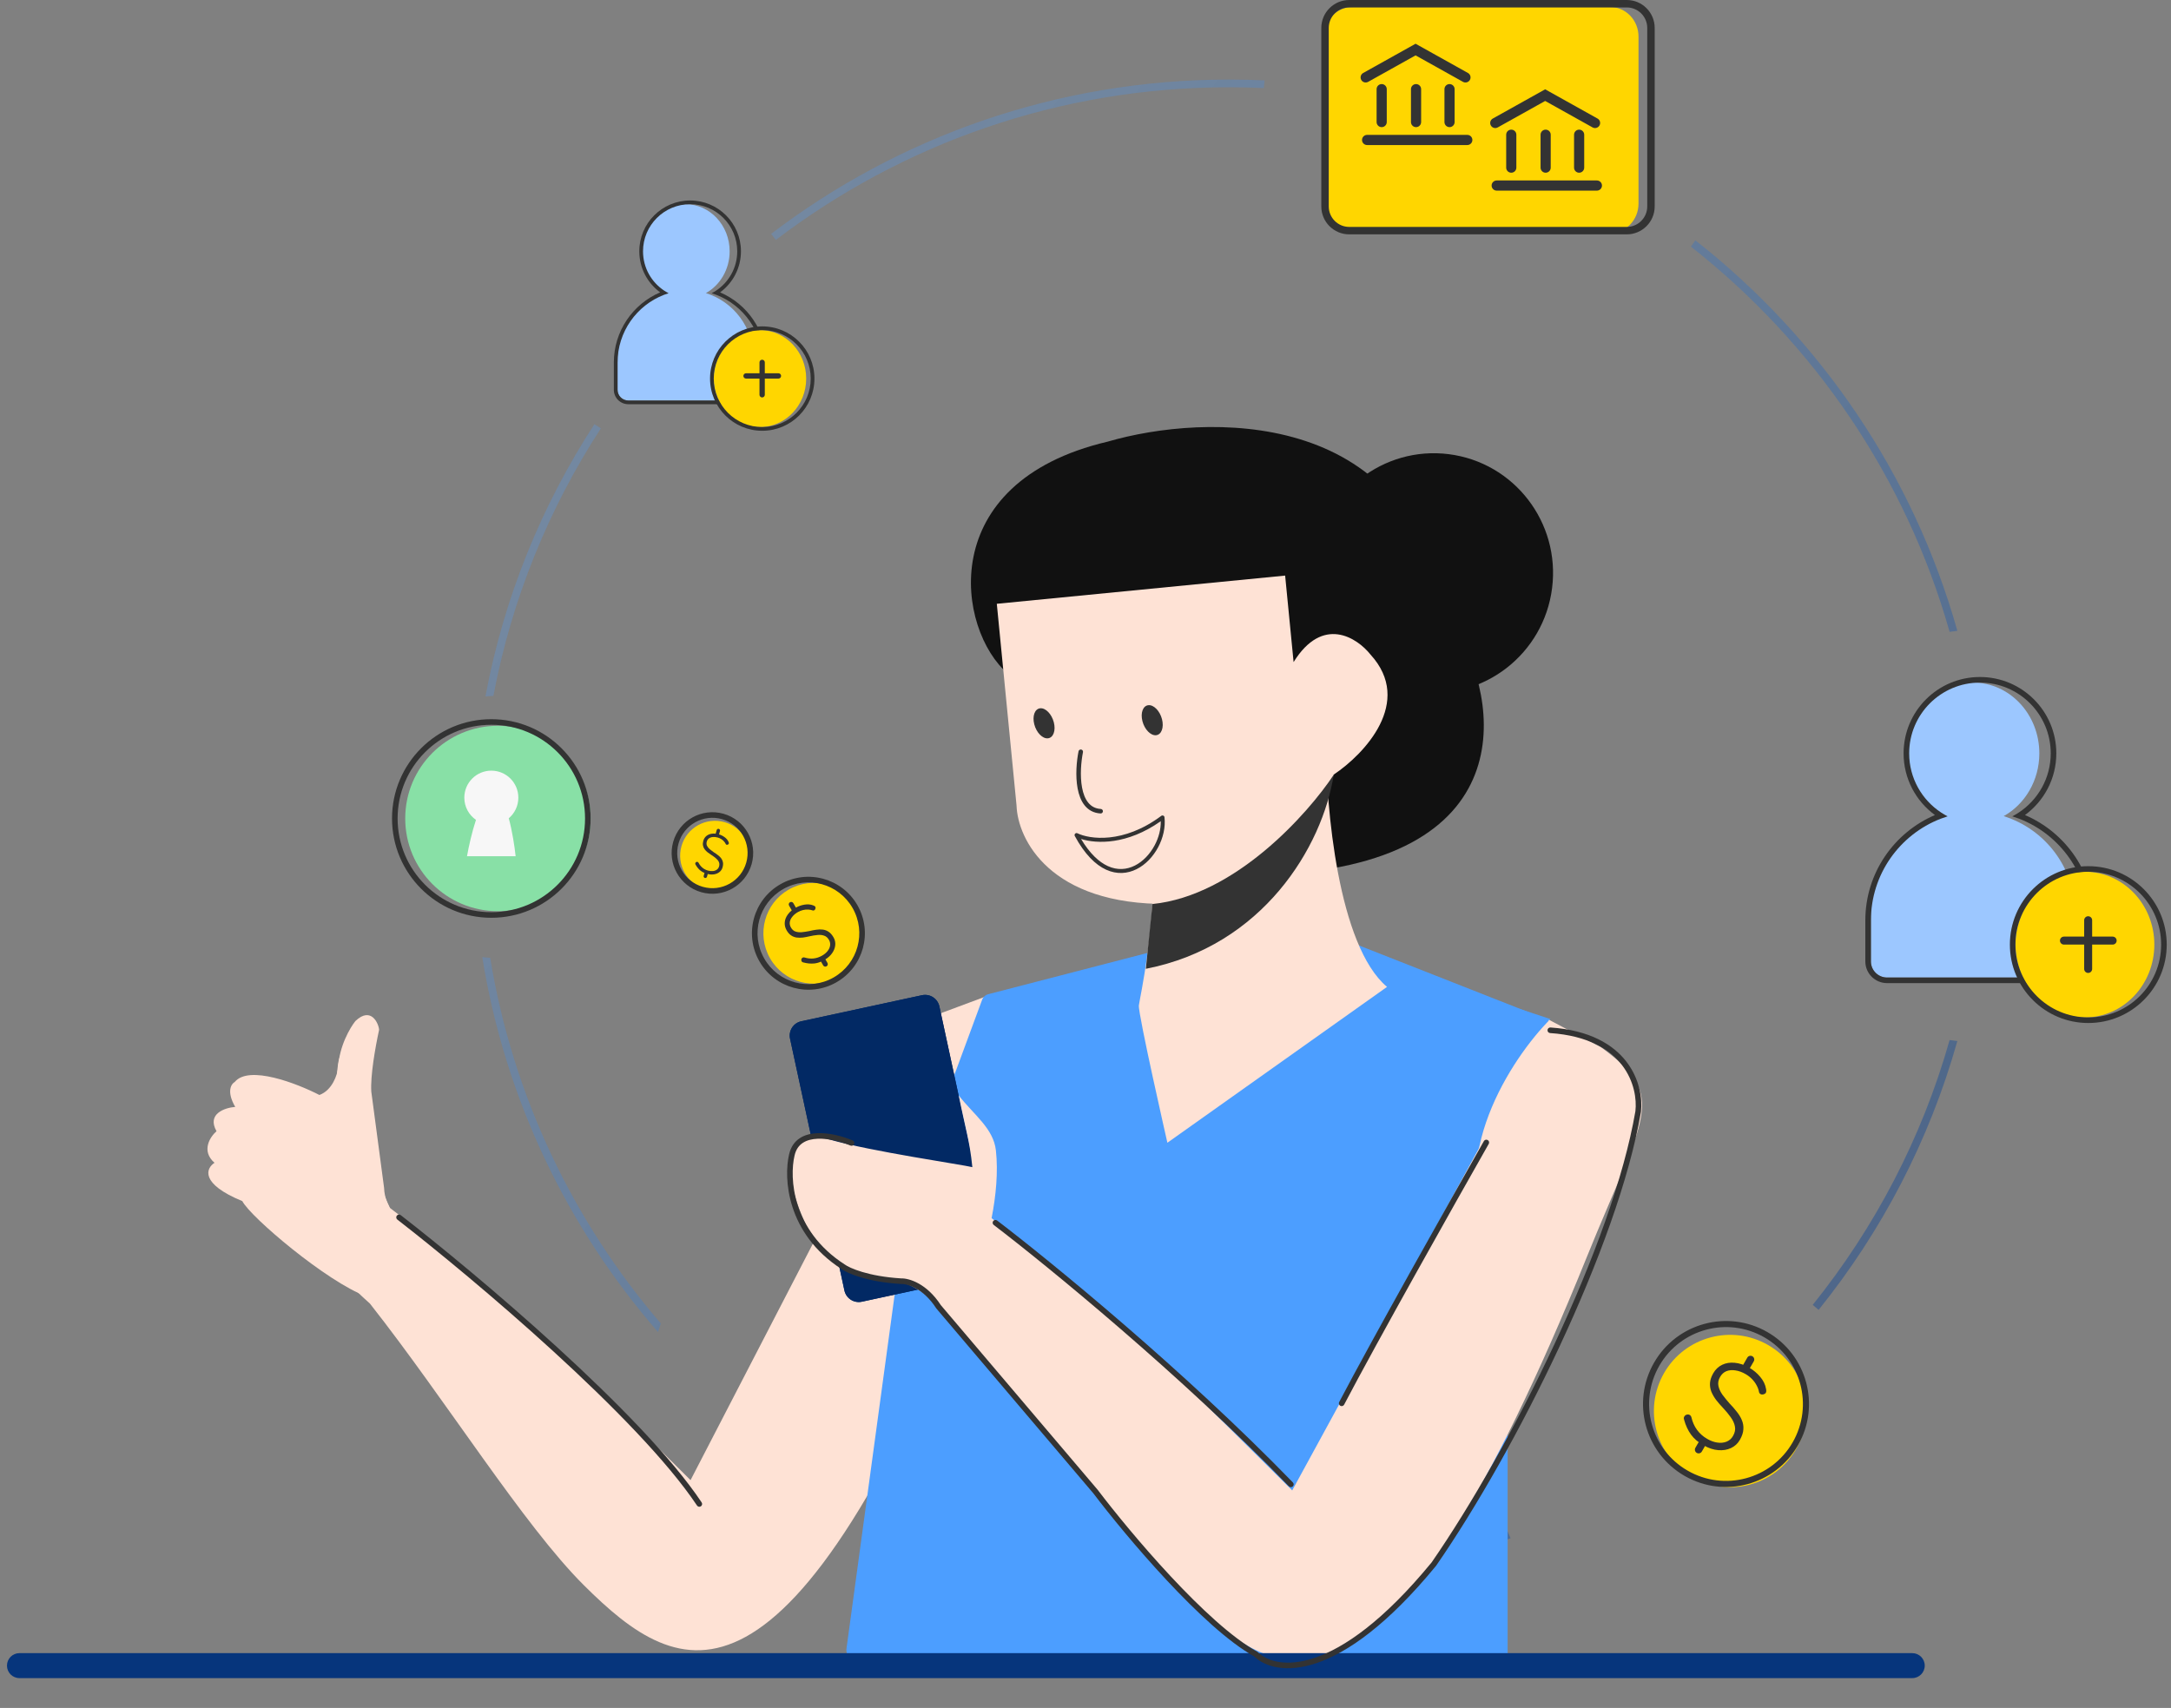 <svg width="272" height="214" viewBox="0 0 272 214" fill="none" xmlns="http://www.w3.org/2000/svg">
<rect x="0" y="0" width="272" height="214" fill="#808080" stroke="none"/>
<path opacity="0.5" fill-rule="evenodd" clip-rule="evenodd" d="M212.405 30.111C212.225 30.379 212.04 30.644 211.852 30.906C227.261 42.999 238.79 59.813 244.262 79.169C244.584 79.121 244.907 79.08 245.232 79.044C239.714 59.413 228.032 42.361 212.405 30.111ZM245.232 130.439C244.907 130.403 244.584 130.362 244.262 130.315C240.794 142.582 234.893 153.828 227.113 163.498C227.363 163.702 227.609 163.911 227.85 164.125C235.748 154.313 241.731 142.896 245.232 130.439ZM158.441 10.072C156.964 10.003 155.478 9.969 153.984 9.969C132.421 9.969 112.539 17.17 96.614 29.299C96.817 29.549 97.014 29.805 97.203 30.066C112.965 18.062 132.642 10.935 153.984 10.935C155.445 10.935 156.898 10.969 158.342 11.035C158.37 10.712 158.403 10.391 158.441 10.072ZM153.984 198.548C166.312 198.548 178.085 196.17 188.868 191.847C188.991 192.146 189.12 192.442 189.254 192.734C178.352 197.108 166.449 199.515 153.984 199.515C146.184 199.515 138.604 198.572 131.352 196.795C131.623 196.533 131.888 196.266 132.149 195.993C139.155 197.664 146.466 198.548 153.984 198.548ZM82.794 165.831C82.671 166.186 82.554 166.544 82.445 166.905C71.118 153.881 63.288 137.733 60.421 119.926C60.749 119.965 61.081 119.994 61.415 120.014C64.252 137.344 71.839 153.076 82.794 165.831ZM75.282 53.675C75.007 53.506 74.738 53.329 74.474 53.145C67.849 63.333 63.129 74.874 60.819 87.263C61.149 87.231 61.481 87.21 61.815 87.199C64.117 75.03 68.77 63.692 75.282 53.675Z" fill="url(#paint0_linear_6187_9435)"/>
<path d="M48.853 151.348C64.295 163.048 75.559 174.595 86.517 185.459L116.523 127.458L124.709 124.406C133.19 130.584 130.644 138.366 123.405 156.27C98.458 217.976 85.197 210.617 73.159 198.634C65.594 191.105 55.9 175.47 46.349 163.339C40.713 158.369 41.196 156.27 34.083 151.835C31.927 146.458 32.311 143.681 37.207 145.083C42.393 146.569 39.959 142.541 41.196 142.857C42.848 142.063 41.196 129.643 43.711 132.216C45.083 139.679 46.748 142.332 47.056 145.083C47.359 147.79 47.914 149.372 48.853 151.348Z" fill="#FEE2D5"/>
<path d="M185.112 127.998H194.246L200.157 138.476L192.097 157.821L185.112 160.507L180.544 145.73L185.112 127.998Z" fill="#FEE2D5"/>
<path d="M165.889 4.581C165.889 2.534 167.486 0.874 169.457 0.874H201.717C203.687 0.874 205.285 2.534 205.285 4.581V25.512C205.285 27.559 203.687 29.219 201.717 29.219H169.457C167.486 29.219 165.889 27.559 165.889 25.512V4.581Z" fill="#FFD600"/>
<path fill-rule="evenodd" clip-rule="evenodd" d="M203.813 0.933H169.044C167.626 0.933 166.477 2.082 166.477 3.5V25.865C166.477 27.283 167.626 28.432 169.044 28.432H203.813C205.23 28.432 206.379 27.283 206.379 25.865V3.5C206.379 2.082 205.23 0.933 203.813 0.933ZM169.044 0C167.111 0 165.544 1.567 165.544 3.5V25.865C165.544 27.798 167.111 29.365 169.044 29.365H203.813C205.746 29.365 207.313 27.798 207.313 25.865V3.5C207.313 1.567 205.746 0 203.813 0H169.044Z" fill="#333333"/>
<path fill-rule="evenodd" clip-rule="evenodd" d="M177.354 5.48L183.916 9.143C184.223 9.315 184.332 9.702 184.161 10.009C183.99 10.316 183.602 10.426 183.295 10.255L177.354 6.938L171.413 10.255C171.106 10.426 170.718 10.316 170.547 10.009C170.376 9.702 170.486 9.315 170.793 9.143L177.354 5.48Z" fill="#333333"/>
<path fill-rule="evenodd" clip-rule="evenodd" d="M173.108 10.534C173.459 10.534 173.744 10.819 173.744 11.17L173.744 15.294C173.744 15.645 173.459 15.93 173.108 15.93C172.756 15.93 172.471 15.645 172.471 15.294L172.471 11.17C172.471 10.819 172.756 10.534 173.108 10.534Z" fill="#333333"/>
<path fill-rule="evenodd" clip-rule="evenodd" d="M177.414 10.534C177.765 10.534 178.05 10.819 178.05 11.17L178.05 15.294C178.05 15.645 177.765 15.93 177.414 15.93C177.062 15.93 176.777 15.645 176.777 15.294L176.777 11.17C176.777 10.819 177.062 10.534 177.414 10.534Z" fill="#333333"/>
<path fill-rule="evenodd" clip-rule="evenodd" d="M181.609 10.534C181.961 10.534 182.246 10.819 182.246 11.17L182.246 15.294C182.246 15.645 181.961 15.93 181.609 15.93C181.258 15.93 180.973 15.645 180.973 15.294L180.973 11.17C180.973 10.819 181.258 10.534 181.609 10.534Z" fill="#333333"/>
<path fill-rule="evenodd" clip-rule="evenodd" d="M171.281 16.901L183.834 16.901C184.186 16.901 184.471 17.186 184.471 17.538C184.471 17.889 184.186 18.174 183.834 18.174L171.281 18.174C170.93 18.174 170.645 17.889 170.645 17.538C170.645 17.186 170.93 16.901 171.281 16.901Z" fill="#333333"/>
<path fill-rule="evenodd" clip-rule="evenodd" d="M193.59 11.191L200.152 14.854C200.459 15.025 200.569 15.413 200.397 15.72C200.226 16.026 199.838 16.136 199.531 15.965L193.59 12.649L187.649 15.965C187.342 16.136 186.955 16.026 186.783 15.72C186.612 15.413 186.722 15.025 187.029 14.854L193.59 11.191Z" fill="#333333"/>
<path fill-rule="evenodd" clip-rule="evenodd" d="M189.344 16.244C189.695 16.244 189.98 16.529 189.98 16.881L189.98 21.004C189.98 21.356 189.695 21.641 189.344 21.641C188.992 21.641 188.707 21.356 188.707 21.004L188.707 16.881C188.707 16.529 188.992 16.244 189.344 16.244Z" fill="#333333"/>
<path fill-rule="evenodd" clip-rule="evenodd" d="M193.65 16.244C194.001 16.244 194.286 16.529 194.286 16.881L194.286 21.004C194.286 21.356 194.001 21.641 193.65 21.641C193.298 21.641 193.014 21.356 193.014 21.004L193.014 16.881C193.014 16.529 193.298 16.244 193.65 16.244Z" fill="#333333"/>
<path fill-rule="evenodd" clip-rule="evenodd" d="M197.846 16.244C198.197 16.244 198.482 16.529 198.482 16.881L198.482 21.004C198.482 21.356 198.197 21.641 197.846 21.641C197.495 21.641 197.21 21.356 197.21 21.004L197.21 16.881C197.21 16.529 197.495 16.244 197.846 16.244Z" fill="#333333"/>
<path fill-rule="evenodd" clip-rule="evenodd" d="M187.518 22.612L200.071 22.612C200.422 22.612 200.707 22.897 200.707 23.248C200.707 23.6 200.422 23.885 200.071 23.885L187.518 23.885C187.166 23.885 186.881 23.6 186.881 23.248C186.881 22.897 187.166 22.612 187.518 22.612Z" fill="#333333"/>
<path d="M192.383 127.169L168.333 117.703C168.201 117.651 168.06 117.624 167.918 117.624H150.767C150.671 117.624 150.576 117.636 150.483 117.66L123.824 124.57C123.464 124.663 123.173 124.926 123.045 125.275L113.7 150.582C113.671 150.66 113.651 150.74 113.64 150.822L106.049 206.613C105.957 207.293 106.486 207.899 107.173 207.899H185.569C186.236 207.899 186.759 207.327 186.698 206.663L180.586 139.429C180.551 139.05 180.709 138.679 181.007 138.441L192.675 129.109C193.356 128.565 193.194 127.488 192.383 127.169Z" fill="#4C9EFF"/>
<path d="M164.801 69.939C163.76 78.171 169.556 85.683 177.746 86.719C185.935 87.754 193.418 81.919 194.458 73.687C195.499 65.455 189.703 57.943 181.514 56.907C173.324 55.872 165.841 61.707 164.801 69.939Z" fill="#111111"/>
<path d="M138.782 55.336C116.962 60.465 119.924 78.995 126.273 84.406C126.295 84.425 126.318 84.442 126.343 84.457L166.342 108.763C166.458 108.833 166.602 108.859 166.736 108.836C193.211 104.315 186.273 82.619 180.791 76.804C180.71 76.718 180.66 76.61 180.641 76.494C176.564 50.996 151.056 51.757 138.782 55.336Z" fill="#111111"/>
<path d="M173.778 123.656C167.648 118.493 166.115 101.071 166.115 93.005L144.741 103.894C144.741 117.122 142.799 124.952 142.686 125.984C142.573 127.015 146.26 143.184 146.26 143.184L173.778 123.656Z" fill="#FEE2D5"/>
<path d="M127.362 100.942L124.888 75.654L161.012 72.12L162.072 82.957C165.713 77.09 170.011 79.884 171.706 82.014C177.151 87.965 170.903 94.52 167.099 97.053C163.413 109.085 151.762 112.872 146.397 113.262C131.501 113.423 127.5 105.115 127.362 100.942Z" fill="#FEE2D5"/>
<path d="M132.031 90.501C132.3 91.54 131.969 92.439 131.293 92.509C130.616 92.579 129.85 91.794 129.582 90.756C129.313 89.717 129.644 88.818 130.32 88.748C130.996 88.677 131.762 89.462 132.031 90.501Z" fill="#333333"/>
<path d="M145.584 90.113C145.852 91.151 145.522 92.05 144.845 92.121C144.169 92.191 143.403 91.406 143.134 90.367C142.866 89.329 143.196 88.43 143.873 88.359C144.549 88.289 145.315 89.074 145.584 90.113Z" fill="#333333"/>
<path fill-rule="evenodd" clip-rule="evenodd" d="M135.462 93.913C135.615 93.944 135.715 94.093 135.684 94.247C135.448 95.43 135.29 97.207 135.571 98.697C135.711 99.442 135.957 100.092 136.336 100.561C136.707 101.021 137.213 101.319 137.917 101.361C138.073 101.37 138.193 101.504 138.183 101.66C138.174 101.816 138.04 101.936 137.884 101.926C137.014 101.875 136.361 101.496 135.894 100.917C135.435 100.347 135.164 99.597 135.014 98.802C134.715 97.215 134.884 95.359 135.128 94.136C135.159 93.983 135.308 93.883 135.462 93.913Z" fill="#333333"/>
<path d="M188.888 174.914L186.942 155.46C181.067 145.412 189.307 132.617 194.248 127.689L190.597 126.481L173.909 137.953L165.544 207.79H188.888V174.914Z" fill="#4C9EFF"/>
<path d="M98.983 130.143C98.769 129.153 99.398 128.177 100.389 127.963L115.513 124.697C116.504 124.483 117.48 125.112 117.694 126.103L124.507 157.655C124.721 158.645 124.092 159.622 123.101 159.836L107.977 163.102C106.986 163.316 106.01 162.686 105.796 161.696L98.983 130.143Z" fill="#022964"/>
<path fill-rule="evenodd" clip-rule="evenodd" d="M115.771 125.892L100.647 129.158C100.317 129.23 100.107 129.555 100.178 129.885L106.992 161.437C107.063 161.768 107.388 161.977 107.719 161.906L122.843 158.64C123.173 158.569 123.383 158.243 123.312 157.913L116.498 126.361C116.427 126.031 116.101 125.821 115.771 125.892ZM100.389 127.963C99.398 128.177 98.769 129.153 98.983 130.143L105.796 161.696C106.01 162.686 106.986 163.316 107.977 163.102L123.101 159.836C124.092 159.622 124.721 158.645 124.507 157.655L117.694 126.103C117.48 125.112 116.504 124.483 115.513 124.697L100.389 127.963Z" fill="#022964"/>
<path d="M124.234 152.635C139.677 164.335 150.941 175.882 161.899 186.746L194.075 127.781L200.602 131.226C209.084 137.404 206.025 139.653 198.787 157.557C173.84 219.264 160.578 211.904 148.54 199.922C140.975 192.392 129.594 176.959 116.578 162.741C110.942 157.772 106.639 162.741 101.033 153.626C97.291 145.467 99.038 141.379 103.933 142.782C109.12 144.268 120.587 145.927 121.824 146.243C121.469 142.782 120.997 141.633 120.12 137.264C122.049 139.721 124.466 141.393 124.774 144.144C125.076 146.851 124.774 149.897 124.234 152.635Z" fill="#FEE2D5"/>
<path d="M241.147 208.7C241.147 207.836 240.447 207.135 239.583 207.135L2.437 207.135C1.573 207.135 0.872 207.836 0.872 208.7C0.872 209.564 1.573 210.265 2.437 210.265L239.583 210.265C240.447 210.265 241.147 209.564 241.147 208.7Z" fill="#06357C"/>
<path fill-rule="evenodd" clip-rule="evenodd" d="M145.745 102.195C145.828 102.23 145.885 102.307 145.895 102.396C146.04 103.646 145.725 104.991 145.101 106.159C144.477 107.326 143.535 108.337 142.403 108.903C141.264 109.473 139.939 109.59 138.584 108.97C137.237 108.354 135.888 107.023 134.66 104.752C134.608 104.656 134.624 104.538 134.699 104.459C134.775 104.381 134.892 104.36 134.99 104.408C136.475 105.135 140.731 105.786 145.497 102.224C145.569 102.171 145.663 102.16 145.745 102.195ZM135.445 105.123C136.542 106.958 137.694 108.014 138.792 108.516C139.997 109.067 141.164 108.965 142.179 108.456C143.201 107.945 144.075 107.018 144.66 105.923C145.17 104.968 145.452 103.9 145.429 102.892C141.224 105.867 137.399 105.739 135.445 105.123Z" fill="#333333"/>
<path d="M144.391 113.272C154.755 112.236 163.903 101.917 167.098 97.081C165.679 106.101 158.227 118.534 143.56 121.389L144.391 113.272Z" fill="#333333"/>
<path d="M73.999 102.554C73.999 108.969 68.799 114.169 62.385 114.169C55.97 114.169 50.77 108.969 50.77 102.554C50.77 96.14 55.97 90.94 62.385 90.94C68.799 90.94 73.999 96.14 73.999 102.554Z" fill="#88E0A6"/>
<path fill-rule="evenodd" clip-rule="evenodd" d="M61.557 114.296C68.042 114.296 73.299 109.039 73.299 102.554C73.299 96.07 68.042 90.813 61.557 90.813C55.073 90.813 49.816 96.07 49.816 102.554C49.816 109.039 55.073 114.296 61.557 114.296ZM61.557 114.996C68.429 114.996 73.999 109.426 73.999 102.554C73.999 95.683 68.429 90.113 61.557 90.113C54.686 90.113 49.116 95.683 49.116 102.554C49.116 109.426 54.686 114.996 61.557 114.996Z" fill="#333333"/>
<path fill-rule="evenodd" clip-rule="evenodd" d="M63.743 102.529C64.476 101.909 64.942 100.981 64.942 99.945C64.942 98.076 63.427 96.561 61.557 96.561C59.688 96.561 58.173 98.076 58.173 99.945C58.173 101.099 58.751 102.118 59.633 102.729C59.119 104.29 58.725 106.065 58.511 107.281H64.603C64.468 106.013 64.179 104.136 63.743 102.529Z" fill="#F7F7F7"/>
<path fill-rule="evenodd" clip-rule="evenodd" d="M251.037 102.26C253.691 100.78 255.503 97.813 255.503 94.395C255.503 89.497 251.785 85.527 247.198 85.527C242.611 85.527 238.893 89.497 238.893 94.395C238.893 97.813 240.705 100.78 243.359 102.26C238.168 103.89 234.403 108.74 234.403 114.469V120.462C234.403 121.578 235.308 122.482 236.424 122.482H257.972C259.088 122.482 259.993 121.578 259.993 120.462V114.469C259.993 108.74 256.228 103.89 251.037 102.26Z" fill="#9CC7FF"/>
<path fill-rule="evenodd" clip-rule="evenodd" d="M252.115 102.284C252.414 102.377 252.709 102.48 252.999 102.592C258.105 104.571 261.725 109.53 261.725 115.334V120.462C261.725 121.578 260.82 122.482 259.704 122.482H236.424C235.308 122.482 234.403 121.578 234.403 120.462V115.334C234.403 109.53 238.023 104.571 243.129 102.592C243.419 102.48 243.714 102.377 244.013 102.284C243.736 102.142 243.467 101.985 243.208 101.816C240.792 100.232 239.197 97.499 239.197 94.395C239.197 89.497 243.167 85.527 248.064 85.527C252.961 85.527 256.931 89.497 256.931 94.395C256.931 97.499 255.335 100.231 252.919 101.815C252.66 101.985 252.392 102.142 252.115 102.284ZM253.704 102.124C256.084 100.384 257.631 97.57 257.631 94.395C257.631 89.111 253.348 84.827 248.064 84.827C242.78 84.827 238.497 89.111 238.497 94.395C238.497 97.57 240.044 100.384 242.424 102.124C237.297 104.315 233.703 109.404 233.703 115.334V120.462C233.703 121.964 234.921 123.182 236.424 123.182H259.704C261.207 123.182 262.425 121.964 262.425 120.462V115.334C262.425 109.404 258.831 104.315 253.704 102.124Z" fill="#333333"/>
<path d="M269.912 118.355C269.912 123.395 266.017 127.481 261.212 127.481C256.408 127.481 252.513 123.395 252.513 118.355C252.513 113.316 256.408 109.23 261.212 109.23C266.017 109.23 269.912 113.316 269.912 118.355Z" fill="#FFD600"/>
<path fill-rule="evenodd" clip-rule="evenodd" d="M271.464 118.356C271.464 123.782 267.065 128.181 261.639 128.181C256.212 128.181 251.813 123.782 251.813 118.356C251.813 112.929 256.212 108.53 261.639 108.53C267.065 108.53 271.464 112.929 271.464 118.356ZM261.639 127.481C266.679 127.481 270.764 123.395 270.764 118.356C270.764 113.316 266.679 109.23 261.639 109.23C256.599 109.23 252.513 113.316 252.513 118.356C252.513 123.395 256.599 127.481 261.639 127.481Z" fill="#333333"/>
<path fill-rule="evenodd" clip-rule="evenodd" d="M258.088 117.855C258.088 117.579 258.312 117.355 258.588 117.355H264.69C264.966 117.355 265.19 117.579 265.19 117.855C265.19 118.132 264.966 118.355 264.69 118.355H258.588C258.312 118.355 258.088 118.132 258.088 117.855Z" fill="#333333"/>
<path fill-rule="evenodd" clip-rule="evenodd" d="M261.621 114.805C261.897 114.805 262.121 115.028 262.121 115.305L262.121 121.406C262.121 121.682 261.897 121.906 261.621 121.906C261.344 121.906 261.121 121.682 261.121 121.406L261.121 115.305C261.121 115.028 261.344 114.805 261.621 114.805Z" fill="#333333"/>
<path fill-rule="evenodd" clip-rule="evenodd" d="M88.444 36.723C90.21 35.738 91.416 33.763 91.416 31.488C91.416 28.229 88.941 25.586 85.888 25.586C82.836 25.586 80.361 28.229 80.361 31.488C80.361 33.763 81.567 35.738 83.333 36.723C79.879 37.808 77.373 41.036 77.373 44.849V48.838C77.373 49.58 77.975 50.182 78.718 50.182H93.059C93.802 50.182 94.404 49.58 94.404 48.838V44.849C94.404 41.036 91.898 37.808 88.444 36.723Z" fill="#9CC7FF"/>
<path fill-rule="evenodd" clip-rule="evenodd" d="M89.161 36.739C89.36 36.801 89.556 36.87 89.749 36.944C93.148 38.261 95.557 41.562 95.557 45.425V48.838C95.557 49.58 94.955 50.183 94.212 50.183H78.718C77.975 50.183 77.373 49.58 77.373 48.838V45.425C77.373 41.562 79.782 38.261 83.18 36.944C83.373 36.87 83.569 36.801 83.769 36.739C83.584 36.645 83.406 36.54 83.233 36.427C81.625 35.373 80.563 33.555 80.563 31.488C80.563 28.229 83.205 25.586 86.465 25.586C89.724 25.586 92.367 28.229 92.367 31.488C92.367 33.555 91.305 35.373 89.697 36.427C89.524 36.54 89.345 36.645 89.161 36.739ZM90.218 36.632C91.802 35.474 92.832 33.602 92.832 31.488C92.832 27.971 89.982 25.12 86.465 25.12C82.948 25.12 80.097 27.971 80.097 31.488C80.097 33.602 81.127 35.474 82.711 36.632C79.299 38.091 76.907 41.478 76.907 45.425V48.838C76.907 49.838 77.718 50.648 78.718 50.648H94.212C95.212 50.648 96.023 49.838 96.023 48.838V45.425C96.023 41.478 93.631 38.091 90.218 36.632Z" fill="#333333"/>
<path d="M101.006 47.436C101.006 50.79 98.414 53.509 95.216 53.509C92.018 53.509 89.426 50.79 89.426 47.436C89.426 44.081 92.018 41.362 95.216 41.362C98.414 41.362 101.006 44.081 101.006 47.436Z" fill="#FFD600"/>
<path fill-rule="evenodd" clip-rule="evenodd" d="M102.039 47.436C102.039 51.047 99.111 53.975 95.5 53.975C91.888 53.975 88.96 51.047 88.96 47.436C88.96 43.824 91.888 40.896 95.5 40.896C99.111 40.896 102.039 43.824 102.039 47.436ZM95.5 53.51C98.854 53.51 101.573 50.79 101.573 47.436C101.573 44.081 98.854 41.362 95.5 41.362C92.145 41.362 89.426 44.081 89.426 47.436C89.426 50.79 92.145 53.51 95.5 53.51Z" fill="#333333"/>
<path fill-rule="evenodd" clip-rule="evenodd" d="M93.136 47.103C93.136 46.919 93.285 46.77 93.469 46.77H97.53C97.714 46.77 97.863 46.919 97.863 47.103C97.863 47.287 97.714 47.436 97.53 47.436H93.469C93.285 47.436 93.136 47.287 93.136 47.103Z" fill="#333333"/>
<path fill-rule="evenodd" clip-rule="evenodd" d="M95.488 45.072C95.672 45.072 95.821 45.221 95.821 45.405L95.821 49.466C95.821 49.65 95.672 49.799 95.488 49.799C95.304 49.799 95.155 49.65 95.155 49.466L95.155 45.405C95.155 45.221 95.304 45.072 95.488 45.072Z" fill="#333333"/>
<path d="M225.031 181.563C222.401 186.131 216.566 187.702 211.998 185.072C207.43 182.441 205.859 176.606 208.489 172.038C211.12 167.47 216.955 165.899 221.523 168.529C226.091 171.16 227.662 176.995 225.031 181.563Z" fill="#FFD600"/>
<path d="M213.472 181.116C212.779 180.729 212.244 180.276 211.867 179.758C211.49 179.239 211.201 178.621 211 177.902C210.976 177.84 210.961 177.771 210.956 177.696C210.96 177.626 210.983 177.555 211.025 177.482C211.088 177.373 211.186 177.297 211.319 177.254C211.462 177.215 211.588 177.227 211.696 177.29C211.805 177.352 211.879 177.455 211.917 177.598C212.051 178.182 212.283 178.701 212.612 179.155C212.95 179.615 213.377 179.994 213.893 180.291C214.328 180.542 214.752 180.695 215.165 180.752C215.587 180.815 215.971 180.776 216.316 180.638C216.662 180.499 216.931 180.262 217.124 179.927C217.364 179.51 217.443 179.11 217.363 178.726C217.288 178.333 217.112 177.948 216.834 177.571C216.562 177.185 216.238 176.794 215.864 176.398C215.555 176.075 215.272 175.75 215.016 175.421C214.764 175.083 214.564 174.739 214.416 174.388C214.274 174.029 214.216 173.658 214.243 173.276C214.27 172.893 214.406 172.49 214.651 172.064C214.928 171.584 215.3 171.231 215.767 171.006C216.234 170.781 216.759 170.697 217.341 170.755C217.937 170.808 218.543 171.013 219.159 171.367C219.693 171.675 220.152 172.06 220.537 172.523C220.931 172.991 221.171 173.485 221.257 174.005C221.31 174.228 221.302 174.398 221.234 174.516C221.182 174.607 221.085 174.671 220.942 174.709C220.799 174.748 220.674 174.736 220.565 174.673C220.474 174.621 220.416 174.545 220.389 174.445C220.344 174.166 220.246 173.887 220.094 173.606C219.947 173.317 219.752 173.048 219.51 172.799C219.276 172.556 219.005 172.346 218.697 172.169C218.271 171.924 217.847 171.77 217.425 171.708C217.017 171.641 216.643 171.673 216.303 171.803C215.972 171.938 215.707 172.178 215.509 172.522C215.29 172.902 215.219 173.277 215.296 173.647C215.372 174.016 215.54 174.384 215.799 174.751C216.064 175.108 216.356 175.469 216.677 175.835C217.003 176.168 217.302 176.508 217.571 176.856C217.855 177.201 218.073 177.555 218.225 177.92C218.386 178.29 218.452 178.678 218.423 179.083C218.404 179.494 218.256 179.94 217.98 180.42C217.714 180.881 217.342 181.222 216.866 181.442C216.39 181.662 215.858 181.748 215.271 181.7C214.693 181.656 214.093 181.462 213.472 181.116Z" fill="#333333"/>
<path fill-rule="evenodd" clip-rule="evenodd" d="M218.585 171.619C218.362 171.49 218.285 171.204 218.414 170.981L218.915 170.11C219.044 169.887 219.329 169.81 219.553 169.938C219.777 170.067 219.854 170.353 219.725 170.576L219.223 171.447C219.095 171.671 218.809 171.748 218.585 171.619Z" fill="#333333"/>
<path fill-rule="evenodd" clip-rule="evenodd" d="M212.583 182.044C212.359 181.915 212.282 181.629 212.411 181.406L212.754 180.81C212.883 180.586 213.169 180.509 213.392 180.638C213.616 180.767 213.693 181.052 213.564 181.276L213.221 181.872C213.092 182.096 212.806 182.172 212.583 182.044Z" fill="#333333"/>
<path fill-rule="evenodd" clip-rule="evenodd" d="M225.257 181.107C222.392 186.083 216.036 187.794 211.06 184.928C206.084 182.063 204.373 175.707 207.238 170.731C210.103 165.755 216.46 164.044 221.436 166.909C226.412 169.774 228.123 176.131 225.257 181.107ZM211.44 184.268C216.051 186.923 221.942 185.338 224.597 180.727C227.252 176.115 225.667 170.225 221.056 167.569C216.444 164.914 210.554 166.5 207.898 171.111C205.243 175.722 206.829 181.613 211.44 184.268Z" fill="#333333"/>
<path d="M107.444 113.809C109.172 116.838 108.118 120.695 105.089 122.424C102.06 124.152 98.203 123.098 96.475 120.068C94.746 117.039 95.8 113.182 98.829 111.454C101.859 109.725 105.715 110.78 107.444 113.809Z" fill="#FFD600"/>
<path d="M99.189 114.049C99.192 114.054 99.196 114.059 99.199 114.064C99.002 114.223 98.836 114.397 98.701 114.586C98.474 114.899 98.346 115.226 98.319 115.568C98.291 115.911 98.368 116.241 98.55 116.559C98.711 116.841 98.896 117.054 99.105 117.197C99.314 117.341 99.545 117.432 99.798 117.471C100.048 117.503 100.311 117.504 100.588 117.474C100.862 117.437 101.142 117.384 101.429 117.316C101.781 117.235 102.112 117.181 102.424 117.154C102.732 117.122 103.01 117.15 103.26 117.239C103.506 117.321 103.708 117.5 103.865 117.777C103.992 117.999 104.038 118.232 104.001 118.475C103.965 118.719 103.859 118.951 103.682 119.171C103.511 119.388 103.282 119.578 102.993 119.743C102.651 119.938 102.292 120.056 101.916 120.095C101.547 120.131 101.173 120.089 100.795 119.971C100.701 119.945 100.617 119.952 100.545 119.994C100.473 120.035 100.424 120.102 100.399 120.197C100.379 120.288 100.389 120.369 100.431 120.441C100.458 120.489 100.491 120.526 100.53 120.552C100.574 120.574 100.618 120.589 100.662 120.596C101.14 120.721 101.589 120.763 102.011 120.721C102.293 120.693 102.581 120.615 102.877 120.488C102.884 120.515 102.894 120.541 102.909 120.567L103.134 120.962C103.219 121.11 103.407 121.162 103.556 121.077C103.704 120.992 103.756 120.804 103.671 120.655L103.445 120.26C103.435 120.241 103.422 120.224 103.408 120.208C103.772 119.981 104.055 119.72 104.258 119.427C104.482 119.108 104.611 118.776 104.645 118.431C104.678 118.085 104.608 117.759 104.433 117.453C104.251 117.135 104.046 116.901 103.818 116.753C103.596 116.601 103.353 116.509 103.088 116.477C102.829 116.442 102.554 116.447 102.262 116.494C101.973 116.532 101.679 116.588 101.38 116.664C101.064 116.724 100.76 116.771 100.467 116.802C100.172 116.828 99.905 116.8 99.669 116.721C99.432 116.641 99.242 116.475 99.098 116.222C98.968 115.994 98.919 115.763 98.953 115.529C98.993 115.291 99.099 115.067 99.274 114.856C99.45 114.636 99.68 114.445 99.962 114.284C100.166 114.168 100.377 114.084 100.594 114.031C100.817 113.976 101.036 113.954 101.25 113.967C101.461 113.974 101.653 114.012 101.828 114.08C101.894 114.098 101.957 114.09 102.017 114.055C102.089 114.014 102.138 113.947 102.163 113.852C102.189 113.758 102.185 113.681 102.151 113.621C102.106 113.543 102.011 113.481 101.867 113.437C101.541 113.312 101.178 113.284 100.78 113.352C100.407 113.414 100.052 113.537 99.715 113.722L99.397 113.165C99.312 113.017 99.124 112.965 98.975 113.05C98.827 113.134 98.775 113.323 98.86 113.471L99.189 114.049Z" fill="#333333"/>
<path fill-rule="evenodd" clip-rule="evenodd" d="M107.429 113.43C109.366 116.824 108.184 121.145 104.791 123.081C101.397 125.018 97.076 123.837 95.14 120.443C93.203 117.049 94.385 112.728 97.778 110.792C101.172 108.855 105.493 110.037 107.429 113.43ZM104.444 122.473C107.502 120.728 108.566 116.835 106.821 113.777C105.076 110.719 101.183 109.655 98.125 111.4C95.067 113.145 94.003 117.038 95.748 120.096C97.493 123.154 101.386 124.218 104.444 122.473Z" fill="#333333"/>
<path d="M93.782 108.406C93.123 110.726 90.708 112.072 88.388 111.413C86.068 110.753 84.722 108.338 85.381 106.018C86.041 103.698 88.456 102.352 90.776 103.012C93.096 103.671 94.442 106.086 93.782 108.406Z" fill="#FFD600"/>
<path d="M89.669 104.446C89.668 104.45 89.666 104.454 89.665 104.458C89.492 104.437 89.326 104.44 89.167 104.465C88.903 104.504 88.679 104.599 88.497 104.751C88.314 104.903 88.189 105.101 88.119 105.345C88.058 105.561 88.042 105.755 88.073 105.928C88.103 106.101 88.17 106.259 88.273 106.403C88.378 106.542 88.505 106.672 88.654 106.794C88.805 106.912 88.966 107.025 89.139 107.133C89.35 107.268 89.537 107.405 89.7 107.546C89.865 107.683 89.987 107.834 90.064 108C90.142 108.162 90.151 108.348 90.091 108.56C90.043 108.73 89.95 108.865 89.812 108.965C89.674 109.065 89.508 109.125 89.314 109.144C89.124 109.164 88.918 109.143 88.698 109.081C88.436 109.006 88.204 108.886 88.003 108.719C87.806 108.554 87.645 108.349 87.521 108.105C87.488 108.046 87.444 108.008 87.389 107.993C87.334 107.977 87.277 107.986 87.218 108.019C87.163 108.053 87.128 108.098 87.112 108.153C87.102 108.19 87.1 108.224 87.106 108.255C87.116 108.288 87.13 108.317 87.148 108.342C87.317 108.639 87.514 108.881 87.739 109.069C87.889 109.195 88.067 109.299 88.273 109.383C88.263 109.4 88.255 109.418 88.25 109.437L88.164 109.74C88.132 109.854 88.197 109.972 88.311 110.004C88.424 110.036 88.543 109.97 88.575 109.857L88.661 109.554C88.665 109.54 88.668 109.525 88.669 109.51C88.957 109.58 89.223 109.594 89.466 109.552C89.732 109.509 89.958 109.412 90.145 109.261C90.332 109.11 90.459 108.918 90.526 108.683C90.595 108.439 90.611 108.225 90.574 108.041C90.541 107.858 90.469 107.693 90.357 107.546C90.249 107.401 90.112 107.268 89.948 107.147C89.79 107.022 89.62 106.905 89.437 106.793C89.255 106.667 89.085 106.539 88.927 106.41C88.772 106.276 88.656 106.131 88.581 105.976C88.506 105.82 88.496 105.646 88.551 105.453C88.601 105.278 88.691 105.142 88.823 105.045C88.96 104.95 89.122 104.894 89.311 104.878C89.505 104.859 89.71 104.88 89.927 104.941C90.083 104.986 90.226 105.049 90.357 105.131C90.493 105.214 90.609 105.312 90.706 105.424C90.805 105.532 90.88 105.645 90.93 105.764C90.954 105.805 90.988 105.832 91.034 105.845C91.089 105.861 91.146 105.852 91.205 105.819C91.264 105.786 91.3 105.747 91.314 105.701C91.331 105.641 91.315 105.565 91.267 105.472C91.171 105.25 91.009 105.058 90.782 104.894C90.572 104.74 90.339 104.624 90.084 104.547L90.206 104.12C90.238 104.007 90.172 103.889 90.058 103.856C89.945 103.824 89.827 103.89 89.794 104.003L89.669 104.446Z" fill="#333333"/>
<path fill-rule="evenodd" clip-rule="evenodd" d="M94.17 108.275C93.398 110.988 90.573 112.563 87.859 111.792C85.146 111.02 83.571 108.195 84.343 105.481C85.114 102.767 87.939 101.193 90.653 101.964C93.367 102.736 94.941 105.561 94.17 108.275ZM88.051 111.118C90.393 111.784 92.831 110.425 93.497 108.083C94.162 105.741 92.803 103.303 90.462 102.637C88.12 101.972 85.681 103.331 85.016 105.672C84.35 108.014 85.709 110.453 88.051 111.118Z" fill="#333333"/>
<path d="M48.122 148.844C48.203 151.25 49.897 152.922 50.734 153.457L51.411 167.065C51.613 167.568 51.661 168.069 51.484 168.547L51.411 167.065C50.565 164.966 47.021 162.849 45.871 162.423C40.932 160.593 31.377 152.495 30.361 150.499C25.018 148.303 25.811 146.382 26.875 145.697C25.162 144.198 26.329 142.434 27.126 141.739C25.885 139.551 28.172 138.796 29.471 138.692C28.349 136.764 28.965 135.804 29.414 135.566C31.184 133.413 37.219 135.757 40.016 137.199C41.637 136.611 42.263 134.656 42.373 133.751C42.493 131.095 43.86 128.766 44.528 127.934C46.519 126.037 47.454 128.298 47.496 129.034C47.004 131.301 46.398 134.793 46.519 136.773L48.122 148.844Z" fill="#FEE2D5"/>
<path fill-rule="evenodd" clip-rule="evenodd" d="M193.884 129.068C193.897 128.875 194.064 128.729 194.257 128.742C199.182 129.078 202.127 130.881 203.787 133.049C205.438 135.205 205.783 137.68 205.591 139.317L205.59 139.326L205.588 139.335C204.149 147.748 200.212 158.378 195.404 168.683C190.594 178.992 184.9 189.001 179.933 196.177L179.924 196.188L179.915 196.2C173.838 203.602 168.811 207.074 164.962 208.379C161.146 209.673 158.462 208.837 157.138 207.546C153.899 205.745 149.871 201.961 146.166 197.992C142.44 193.999 139.008 189.783 136.983 187.113L117.309 163.946L117.296 163.926C115.645 161.367 113.618 160.85 112.902 160.88L112.884 160.881L112.866 160.88C108.657 160.622 106.183 159.557 105.421 159.002C98.52 154.541 98.165 147.587 98.866 144.632C99.077 143.695 99.555 143.037 100.203 142.612C100.841 142.192 101.617 142.016 102.407 141.983C103.98 141.918 105.712 142.419 106.825 142.893C107.003 142.969 107.086 143.174 107.01 143.352C106.934 143.53 106.729 143.613 106.551 143.537C105.491 143.085 103.867 142.623 102.436 142.683C101.723 142.712 101.084 142.87 100.587 143.197C100.099 143.517 99.722 144.017 99.548 144.788L99.547 144.792C98.895 147.538 99.21 154.159 105.809 158.419L105.818 158.425L105.827 158.431C106.428 158.874 108.749 159.924 112.892 160.18C113.893 160.148 116.116 160.819 117.872 163.528L137.529 186.675L137.535 186.683C139.547 189.335 142.967 193.537 146.678 197.514C150.398 201.5 154.379 205.224 157.519 206.956L157.562 206.98L157.597 207.015C158.671 208.089 161.066 208.961 164.738 207.716C168.411 206.47 173.335 203.11 179.365 195.766C184.305 188.63 189.976 178.661 194.769 168.387C199.566 158.107 203.472 147.547 204.897 139.226C205.069 137.742 204.752 135.461 203.231 133.474C201.716 131.495 198.973 129.765 194.209 129.441C194.016 129.427 193.871 129.26 193.884 129.068Z" fill="#333333"/>
<path fill-rule="evenodd" clip-rule="evenodd" d="M124.437 152.993C124.554 152.839 124.774 152.81 124.928 152.927C131.634 158.045 148.429 171.77 161.983 185.747C162.117 185.886 162.114 186.107 161.975 186.242C161.836 186.377 161.615 186.373 161.48 186.234C147.959 172.291 131.193 158.589 124.503 153.484C124.349 153.366 124.32 153.147 124.437 152.993Z" fill="#333333"/>
<path fill-rule="evenodd" clip-rule="evenodd" d="M186.391 142.847C186.559 142.942 186.618 143.156 186.522 143.324C182.184 150.967 172.49 168.197 168.404 175.998C168.315 176.169 168.103 176.235 167.932 176.146C167.761 176.056 167.694 175.844 167.784 175.673C171.877 167.86 181.577 150.619 185.913 142.978C186.009 142.81 186.222 142.751 186.391 142.847Z" fill="#333333"/>
<path fill-rule="evenodd" clip-rule="evenodd" d="M49.718 152.319C49.837 152.166 50.057 152.138 50.21 152.257C54.939 155.926 62.496 162.125 69.8 168.802C77.097 175.472 84.17 182.643 87.909 188.252C88.016 188.413 87.973 188.63 87.812 188.737C87.651 188.845 87.434 188.801 87.327 188.64C83.639 183.109 76.624 175.988 69.328 169.319C62.039 162.656 54.497 156.469 49.781 152.81C49.628 152.691 49.6 152.471 49.718 152.319Z" fill="#333333"/>
<defs>
<linearGradient id="paint0_linear_6187_9435" x1="99.799" y1="30.993" x2="279.344" y2="163.971" gradientUnits="userSpaceOnUse">
<stop stop-color="#4C9EFF" stop-opacity="0.52"/>
<stop offset="1" stop-color="#06357C"/>
</linearGradient>
</defs>
</svg>
